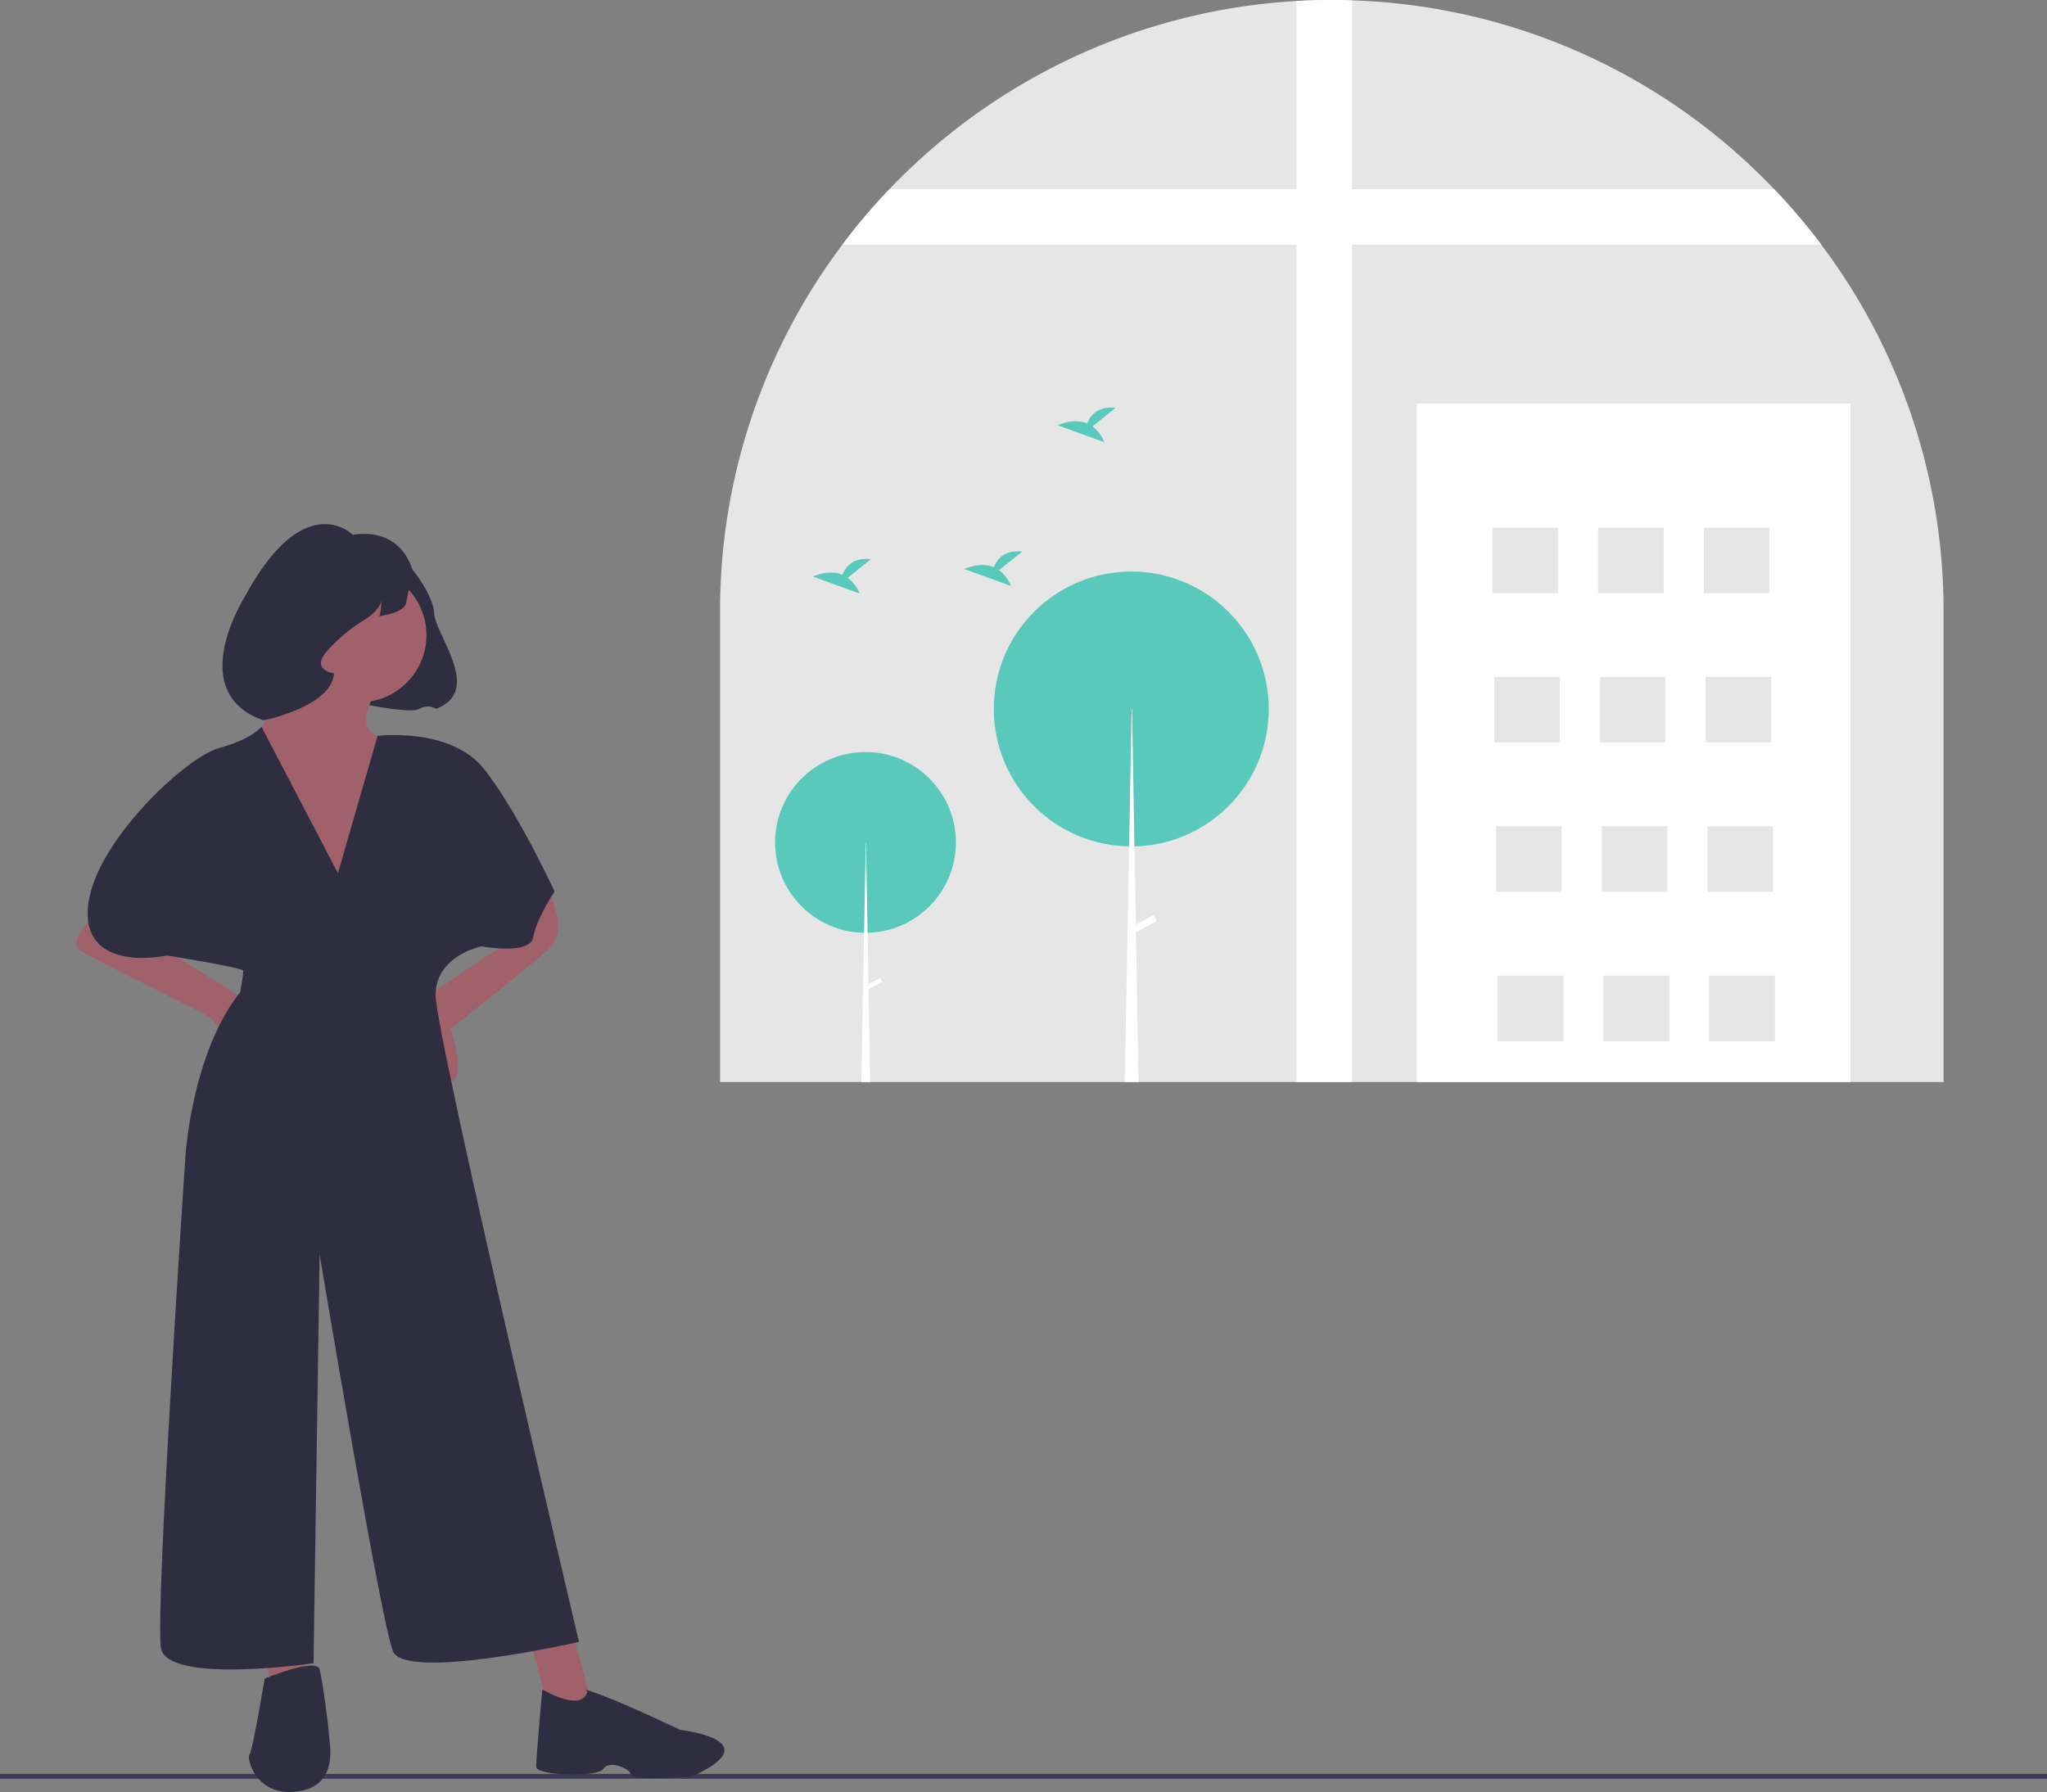 <svg xmlns="http://www.w3.org/2000/svg" data-name="Layer 1" width="840.5" height="735.953" viewBox="0 0 840.5 735.953" xmlns:xlink="http://www.w3.org/1999/xlink"><rect x="0" y="0" width="840.5" height="735.953" fill="#808080" stroke="none"/><rect y="728.492" width="840.5" height="2" fill="#3f3d56"/><path d="M977.787,333.217v193.18h-502.38v-193.18a249.991,249.991,0,0,1,50.23-150.72,251.155,251.155,0,0,1,186.46-100.06q7.185-.42,14.5-.41c2.77,0,5.54.04,8.28.14a250.354,250.354,0,0,1,169.33,73.43c1.36,1.36,2.69,2.73,4.03,4.11a253.053,253.053,0,0,1,19.32,22.79A250.056,250.056,0,0,1,977.787,333.217Z" transform="translate(-179.75 -82.024)" fill="#e6e6e6"/><path d="M734.881,82.169v444.226H712.092V82.438q7.194-.419,14.502-.414C729.37,82.024,732.136,82.065,734.881,82.169Z" transform="translate(-179.75 -82.024)" fill="#fff"/><path d="M927.555,182.499H525.632a251.944,251.944,0,0,1,19.318-22.788H908.237A251.944,251.944,0,0,1,927.555,182.499Z" transform="translate(-179.75 -82.024)" fill="#fff"/><rect x="581.747" y="165.733" width="178.05" height="278.64" fill="#fff"/><rect x="612.793" y="216.656" width="26.932" height="26.932" fill="#e6e6e6"/><rect x="656.184" y="216.656" width="26.932" height="26.932" fill="#e6e6e6"/><rect x="699.574" y="216.656" width="26.932" height="26.932" fill="#e6e6e6"/><rect x="613.541" y="278.001" width="26.932" height="26.932" fill="#e6e6e6"/><rect x="656.932" y="278.001" width="26.932" height="26.932" fill="#e6e6e6"/><rect x="700.322" y="278.001" width="26.932" height="26.932" fill="#e6e6e6"/><rect x="614.289" y="339.347" width="26.932" height="26.932" fill="#e6e6e6"/><rect x="657.68" y="339.347" width="26.932" height="26.932" fill="#e6e6e6"/><rect x="701.071" y="339.347" width="26.932" height="26.932" fill="#e6e6e6"/><rect x="615.037" y="400.692" width="26.932" height="26.932" fill="#e6e6e6"/><rect x="658.428" y="400.692" width="26.932" height="26.932" fill="#e6e6e6"/><rect x="701.819" y="400.692" width="26.932" height="26.932" fill="#e6e6e6"/><rect x="615.037" y="400.692" width="26.932" height="26.932" fill="#e6e6e6"/><rect x="658.428" y="400.692" width="26.932" height="26.932" fill="#e6e6e6"/><rect x="701.819" y="400.692" width="26.932" height="26.932" fill="#e6e6e6"/><circle cx="355.372" cy="345.962" r="37.119" fill="#59c9bc"/><polygon points="357.287 444.373 353.667 444.373 354.797 383.073 355.477 345.963 355.577 345.963 356.227 383.073 356.587 404.183 356.627 406.233 357.287 444.373" fill="#fff"/><rect x="537.569" y="482.644" width="1.836" height="6.934" transform="translate(538.018 -298.857) rotate(62.234)" fill="#fff"/><circle cx="464.502" cy="291.166" r="56.446" fill="#59c9bc"/><polygon points="467.487 444.373 461.837 444.373 463.007 380.763 463.617 347.603 464.657 291.163 464.817 291.163 465.797 347.593 466.357 379.703 466.417 382.823 467.487 444.373" fill="#fff"/><rect x="647.973" y="456.309" width="2.791" height="10.545" transform="translate(575.538 -410.074) rotate(62.234)" fill="#fff"/><path d="M527.829,319.29l9.536-7.627c-7.408-.817-10.451,3.223-11.697,6.42-5.787-2.403-12.087.746-12.087.746l19.079,6.926A14.437,14.437,0,0,0,527.829,319.29Z" transform="translate(-179.75 -82.024)" fill="#59c9bc"/><path d="M628.304,257.14l9.536-7.627c-7.408-.817-10.451,3.223-11.697,6.42-5.787-2.403-12.087.746-12.087.746l19.079,6.926A14.437,14.437,0,0,0,628.304,257.14Z" transform="translate(-179.75 -82.024)" fill="#59c9bc"/><path d="M589.979,316.183l9.536-7.627c-7.408-.817-10.451,3.223-11.697,6.42-5.787-2.403-12.087.746-12.087.746l19.079,6.926A14.437,14.437,0,0,0,589.979,316.183Z" transform="translate(-179.75 -82.024)" fill="#59c9bc"/><path d="M325.545,370.514s22.962,4.917,26.39,2.632a6.45,6.45,0,0,1,6.856,0c19.426-7.428-.178-30.079-.749-39.221s-11.998-21.712-11.998-21.712Z" transform="translate(-179.75 -82.024)" fill="#2f2e41"/><path d="M304.726,349.151c0,12.528-25.057,40.091-25.057,40.091l47.608,73.918s18.793-75.171,7.517-78.929,1.253-21.298,1.253-21.298Z" transform="translate(-179.75 -82.024)" fill="#a0616a"/><path d="M249.601,473.183l33.827,21.298-8.77,13.781s-7.517-6.264-7.517-7.517-50.114-25.057-55.125-28.815,11.276-20.046,11.276-20.046Z" transform="translate(-179.75 -82.024)" fill="#a0616a"/><path d="M384.462,471.513s-33.381,21.715-34.633,24.22,8.77,31.321,15.177,30.22-.143-21.45-.143-21.45,30.068-23.804,40.091-32.574-2.506-28.815-2.506-28.815Z" transform="translate(-179.75 -82.024)" fill="#a0616a"/><polygon points="217.932 674.792 225.493 702.224 243.47 701.475 234.218 667.276 217.932 674.792" fill="#a0616a"/><polygon points="106.183 669.291 112.447 696.853 124.976 696.853 124.976 669.291 106.183 669.291" fill="#a0616a"/><circle cx="147.527" cy="260.863" r="27.563" fill="#a0616a"/><path d="M287.103,380.473s-3.676,5.011-17.457,8.769-52.62,40.091-53.872,66.401,32.574,18.793,32.574,18.793,31.321,5.011,31.321,6.264-1.253,8.77-1.253,8.77c-20.046,25.057-22.551,67.654-22.551,67.654s-12.528,186.674-10.023,201.708,62.642,6.264,62.642,6.264L310.99,597.214S336.047,747.556,341.058,760.084s76.424-3.759,76.424-3.759-58.884-249.316-58.884-265.603,18.793-20.046,18.793-20.046,20.045,3.759,21.298-3.759,8.77-18.793,8.77-18.793-15.034-32.574-28.815-50.114S334.794,384.231,334.794,384.231l-16.287,56.378Z" transform="translate(-179.75 -82.024)" fill="#2f2e41"/><path d="M402.434,775.841s-2.584,27.877-2.506,31.838c.07,3.535,25.07,4.508,27.576.749s11.276,0,11.276,2.506,25.057.736,25.057.736c32.574-15.034-4.662-19.182-4.662-19.182s-22.187-10.474-32.209-14.232-5.992-1.498-5.992-1.498C418.467,785.527,402.434,775.841,402.434,775.841Z" transform="translate(-179.75 -82.024)" fill="#2f2e41"/><path d="M282.175,802.681c-1.253,1.253,2.506,17.54,20.046,15.034s12.528-21.298,12.528-23.804-2.506-21.298-3.759-26.31-22.551,3.759-22.551,3.759S283.427,801.428,282.175,802.681Z" transform="translate(-179.75 -82.024)" fill="#2f2e41"/><path d="M349.443,317.355A93.126,93.126,0,0,0,346.586,329.354c-.571,4.571-11.427,5.714-11.427,5.714,1.143,0,1.143-6.856,1.143-6.856,0,3.999-6.285,7.999-6.285,7.999A67.492,67.492,0,0,0,314.59,348.78c-7.999,8.57,2.285,9.713,2.285,9.713-.771,13.774-28.968,19.356-28.968,19.356-32.567-11.427-7.757-50.526-7.757-50.526,24.568-45.709,44.439-25.68,44.439-25.68C346.015,298.501,349.443,317.355,349.443,317.355Z" transform="translate(-179.75 -82.024)" fill="#2f2e41"/></svg>